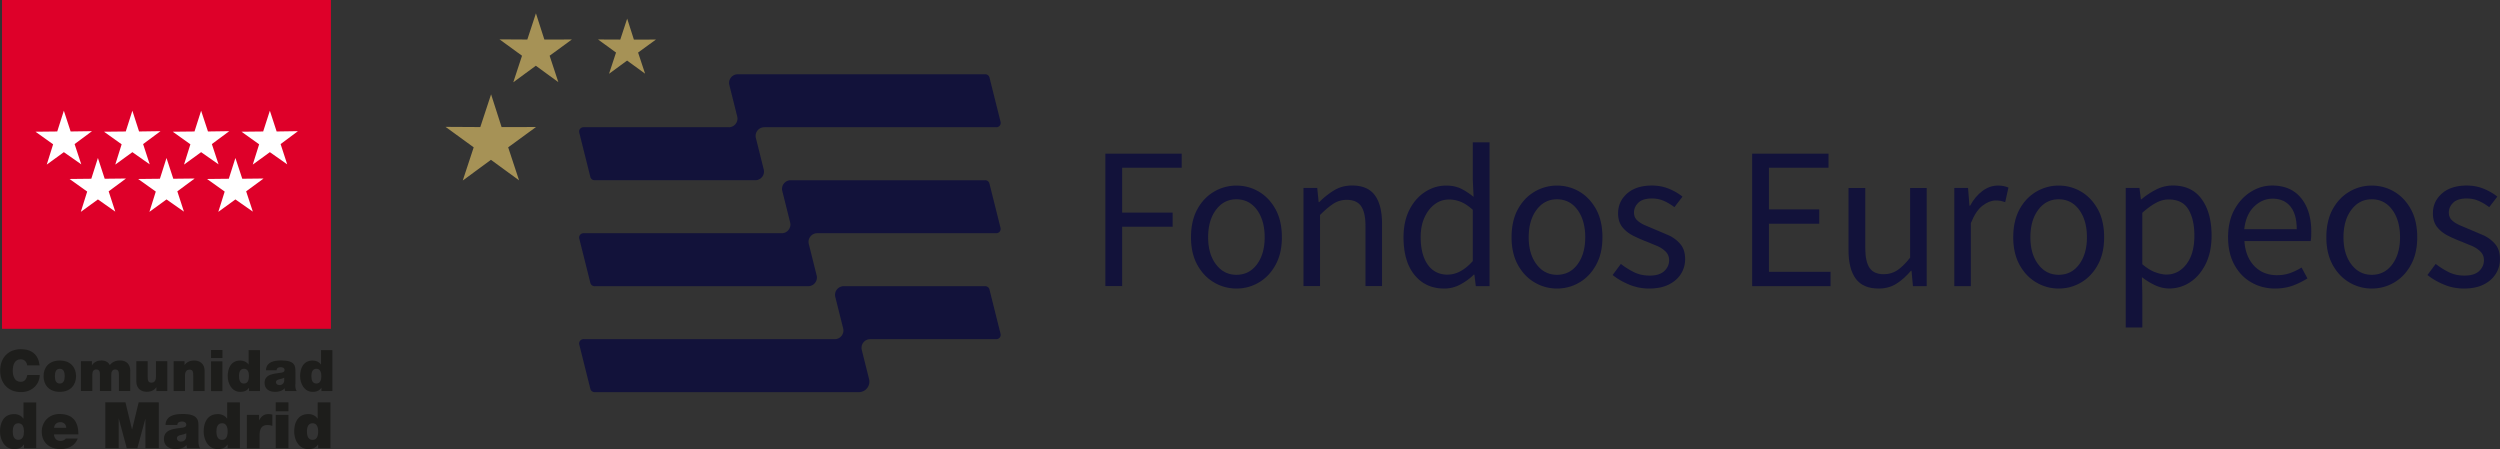 <svg xmlns="http://www.w3.org/2000/svg" width="707" height="127" xmlns:v="https://vecta.io/nano"><rect width="100%" height="100%" fill="#333333" stroke="none"/><g fill="#12123a"><path d="M312.597 80.91V43.448h21.589v3.996h-16.842v12.675h14.278v3.996h-14.278v16.788h-4.738z"/><use href="#B"/><path d="M368.629 80.91V53.152h3.886l.399 3.996h.172c1.329-1.329 2.745-2.447 4.222-3.339 1.486-.891 3.182-1.345 5.082-1.345 2.932 0 5.075.923 6.427 2.768s2.025 4.543 2.025 8.077v17.585h-4.684v-16.96c0-2.588-.422-4.473-1.259-5.653s-2.174-1.767-3.996-1.767c-1.407 0-2.674.36-3.8 1.087s-2.393 1.791-3.8 3.198v20.103h-4.684l.008.008zm39.768.688c-3.464 0-6.248-1.267-8.335-3.8-2.096-2.533-3.143-6.099-3.143-10.704 0-3.01.563-5.606 1.681-7.796 1.126-2.189 2.604-3.87 4.457-5.051 1.845-1.181 3.816-1.767 5.911-1.767 1.603 0 2.987.289 4.168.86s2.377 1.353 3.597 2.338l-.227-4.738V40.258h4.738v40.66h-3.886l-.399-3.253h-.172c-1.063 1.063-2.322 1.986-3.769 2.768a9.58 9.58 0 0 1-4.629 1.173l.008-.008zm1.024-3.941c2.44 0 4.801-1.275 7.084-3.824V59.329c-1.181-1.063-2.314-1.814-3.401-2.252a8.85 8.85 0 0 0-3.339-.657c-1.486 0-2.831.446-4.027 1.345-1.196.891-2.158 2.135-2.885 3.714s-1.087 3.433-1.087 5.567c0 3.315.665 5.911 2.002 7.796 1.329 1.884 3.214 2.831 5.653 2.831v-.016z"/><use href="#B" x="90.655"/><use href="#C"/><path d="M495.511 80.91V43.448H517.1v3.996h-16.842v11.768h14.223v4.058h-14.223v13.59h17.421v4.058h-22.16zm35.757.688c-2.932 0-5.082-.923-6.451-2.768s-2.056-4.543-2.056-8.077V53.168h4.738v16.96c0 2.588.407 4.473 1.228 5.653s2.142 1.767 3.972 1.767c1.447 0 2.729-.368 3.855-1.11s2.33-1.931 3.628-3.566V53.168h4.684v27.758h-3.886l-.399-4.34h-.172c-1.298 1.525-2.666 2.745-4.113 3.652-1.447.915-3.12 1.368-5.028 1.368v-.008zm21.409-.688V53.152h3.886l.399 5.028h.172c.954-1.751 2.111-3.143 3.487-4.168 1.368-1.024 2.838-1.54 4.394-1.54 1.103 0 2.096.188 2.971.571l-.915 4.113-1.259-.344c-.383-.078-.86-.117-1.431-.117-1.181 0-2.408.477-3.683 1.431s-2.393 2.612-3.339 4.965v17.82h-4.684z"/><use href="#B" x="232.534"/><path d="M601.155 92.615V53.152h3.886l.399 3.198h.172c1.259-1.063 2.635-1.978 4.144-2.745 1.501-.758 3.073-1.142 4.715-1.142 3.581 0 6.302 1.282 8.163 3.855 1.869 2.573 2.799 6.005 2.799 10.306 0 3.12-.563 5.81-1.681 8.054-1.126 2.244-2.588 3.957-4.394 5.137a10.59 10.59 0 0 1-5.911 1.767c-1.298 0-2.58-.289-3.855-.86s-2.565-1.353-3.855-2.338l.117 4.856v9.367h-4.684l-.016.008zm11.479-14.966c2.283 0 4.175-.977 5.685-2.94 1.501-1.963 2.252-4.652 2.252-8.077 0-3.042-.563-5.513-1.681-7.397-1.126-1.884-2.995-2.831-5.622-2.831-1.181 0-2.369.321-3.566.97s-2.486 1.579-3.855 2.799v14.559c1.259 1.063 2.471 1.822 3.652 2.252 1.181.438 2.228.657 3.143.657l-.008.008zm30.768 3.949c-2.479 0-4.723-.579-6.74-1.744-2.017-1.157-3.62-2.831-4.793-4.996-1.181-2.174-1.767-4.762-1.767-7.764s.602-5.653 1.798-7.827 2.752-3.847 4.652-5.028 3.902-1.767 5.997-1.767c3.542 0 6.271 1.181 8.194 3.542s2.885 5.52 2.885 9.477l-.031 1.454a7.29 7.29 0 0 1-.141 1.228h-18.735c.188 2.932 1.11 5.27 2.768 7.022s3.816 2.627 6.482 2.627c1.329 0 2.557-.203 3.683-.602a16.21 16.21 0 0 0 3.229-1.572l1.658 3.081c-1.181.758-2.526 1.431-4.027 2.002s-3.206.86-5.114.86v.008zm-8.734-16.788h14.849c0-2.815-.602-4.957-1.798-6.427-1.196-1.462-2.885-2.197-5.051-2.197-1.939 0-3.683.751-5.223 2.252s-2.463 3.628-2.768 6.365l-.008.008z"/><use href="#B" x="321.078"/><use href="#C" x="230.431"/><path d="M281.781 35.981h-65.642a2.45 2.45 0 0 0-2.377 3.042l2.221 8.898a2.45 2.45 0 0 1-2.377 3.042h-45.468c-.563 0-1.056-.383-1.189-.923l-3.135-12.534c-.195-.774.391-1.525 1.189-1.525h41.105c1.595 0 2.76-1.501 2.377-3.042l-2.228-8.898A2.45 2.45 0 0 1 208.633 21h70.005a1.22 1.22 0 0 1 1.189.93l3.135 12.534c.195.774-.391 1.525-1.189 1.525l.008-.008zm-.023 29.971h-50.653a2.45 2.45 0 0 0-2.377 3.042l2.221 8.898a2.45 2.45 0 0 1-2.377 3.042h-60.427c-.563 0-1.056-.383-1.189-.923l-3.135-12.534c-.195-.774.391-1.525 1.189-1.525h56.071c1.595 0 2.76-1.501 2.377-3.042l-2.228-8.898a2.45 2.45 0 0 1 2.377-3.042h55.016a1.22 1.22 0 0 1 1.189.93l3.135 12.534c.195.774-.391 1.525-1.189 1.525v-.008zm0 29.963h-35.671a2.45 2.45 0 0 0-2.377 3.042l2.064 8.249c.469 1.877-.954 3.691-2.885 3.691h-74.743c-.563 0-1.056-.383-1.189-.923l-3.135-12.534c-.195-.774.391-1.525 1.189-1.525h71.061c1.595 0 2.76-1.501 2.377-3.042l-2.228-8.898a2.45 2.45 0 0 1 2.377-3.042h40.034a1.22 1.22 0 0 1 1.189.93l3.135 12.534c.195.774-.391 1.525-1.189 1.525l-.008-.008z"/></g><path d="M126 35.879l7.96 5.786-3.089 9.383 7.968-5.849 7.952 5.802-3.081-9.336 7.874-5.747-9.735.023-2.971-9.266-3.049 9.258zm15.263-24.747l6.365 4.629-2.471 7.506 6.373-4.676 6.365 4.637-2.463-7.467 6.294-4.598-7.78.023-2.385-7.42-2.432 7.413zm27.86.031l5.09 3.698-1.978 6.005 5.106-3.738 5.09 3.706-1.978-5.974 5.043-3.675-6.232.016-1.9-5.935-1.947 5.927z" fill="#a69256"/><path fill="#de0029" d="M.572 0h93.01v92.985H.572z"/><path d="M18.057 31.31l-1.869 5.871-6.158.066 4.993 3.562-1.803 5.739 4.839-3.518 4.927 3.452-1.891-5.739 4.927-3.65-6.048.088zm19.376 0l-1.869 5.871-6.158.066 4.993 3.562-1.803 5.739 4.839-3.518 4.905 3.452-1.869-5.739 4.927-3.65-6.07.088zm19.442 0l-1.869 5.871-6.158.066 4.993 3.562-1.803 5.739 4.839-3.518 4.927 3.452-1.891-5.739 4.927-3.65-6.026.088zm-9.787 13.368l-1.869 5.871-6.158.066 4.993 3.562-1.803 5.739 4.839-3.518 4.927 3.452-1.869-5.739 4.905-3.628-6.048.066zm-19.398 0l-1.869 5.871-6.158.066 4.993 3.562-1.803 5.739 4.839-3.518 4.905 3.452-1.869-5.739 4.905-3.628-6.026.066zm38.884 0l-1.869 5.871-6.158.066 4.993 3.562-1.803 5.739 4.839-3.518 4.927 3.452-1.891-5.739 4.927-3.628-6.026.066zm9.743-13.368l-1.891 5.871-6.136.066 4.993 3.562-1.803 5.739 4.839-3.518 4.905 3.452-1.869-5.739 4.905-3.65-6.026.088z" fill="#fff"/><g fill="#1d1d1b"><path d="M7.698 103.319c-.066-.418-.396-1.715-1.869-1.715-1.672 0-2.221 1.627-2.221 3.188s.528 3.188 2.221 3.188c1.21 0 1.672-.836 1.891-1.935h3.519c0 2.331-1.891 4.837-5.3 4.837-3.761 0-5.894-2.639-5.894-6.069 0-3.65 2.309-6.069 5.894-6.069 3.189.022 4.949 1.693 5.256 4.595H7.698v-.022zm9.215 7.498c-3.167 0-4.597-2.089-4.597-4.441s1.43-4.419 4.597-4.419 4.597 2.089 4.597 4.419-1.43 4.441-4.597 4.441m0-6.53c-1.21 0-1.386 1.187-1.386 2.089s.154 2.089 1.386 2.089c1.21 0 1.386-1.209 1.386-2.089 0-.901-.176-2.089-1.386-2.089m5.982-2.133h3.101v1.121h.022c.66-.967 1.584-1.341 2.771-1.341.902 0 1.891.462 2.265 1.319.132-.088.77-1.319 2.881-1.319 2.155 0 2.903 1.495 2.903 2.858v5.783h-3.211v-4.573c0-.792-.088-1.517-1.056-1.517-.814 0-1.1.638-1.1 1.517v4.573H28.26v-4.573c0-.792-.088-1.517-1.056-1.517-.814 0-1.1.638-1.1 1.517v4.573h-3.211v-8.421h0zm24.435 8.443h-3.101v-1.077h-.022c-.594.836-1.452 1.275-2.749 1.275-1.518 0-2.903-.923-2.903-2.858v-5.783h3.211v4.419c0 .967.11 1.649 1.056 1.649.55 0 1.276-.286 1.276-1.627v-4.441h3.211v8.443h.022zm1.759-8.443h3.101v1.077h.022c.594-.836 1.474-1.275 2.749-1.275 1.518 0 2.903.923 2.903 2.858v5.783h-3.211v-4.419c0-.967-.11-1.649-1.056-1.649-.55 0-1.276.286-1.276 1.627v4.441H49.11v-8.443h-.022zm13.812-.901H59.69v-2.265h3.211v2.265zm-3.211.923h3.211v8.443H59.69v-8.443zm13.834 8.421h-3.101v-.923h-.022c-.418.528-.902 1.143-2.463 1.143-2.397 0-3.541-2.353-3.541-4.463 0-1.979.77-4.398 3.585-4.398.968 0 1.825.418 2.309 1.143h.022v-4.09h3.211v11.587zm-4.531-6.31c-1.144 0-1.408 1.077-1.408 2.089s.264 2.089 1.408 2.089 1.408-1.099 1.408-2.089c.022-.989-.242-2.089-1.408-2.089m14.516 4.419c0 .638.022 1.341.396 1.891h-3.277c-.088-.22-.132-.572-.11-.792h-.022c-.682.77-1.672 1.011-2.705 1.011-1.628 0-2.969-.77-2.969-2.551 0-2.66 3.123-2.573 4.773-2.88.44-.088.88-.22.88-.748 0-.572-.528-.792-1.056-.792-.99 0-1.188.506-1.21.858h-2.991c.088-2.375 2.331-2.77 4.333-2.77 4.025 0 4.003 1.671 4.003 3.298v3.474h-.044zm-3.101-1.891c-.396.198-.836.308-1.276.418-.726.154-1.1.352-1.1.901 0 .396.418.77 1.012.77.726 0 1.298-.44 1.342-1.319v-.77h.022zM94 110.597h-3.101v-.923h-.022c-.418.528-.902 1.143-2.463 1.143-2.397 0-3.541-2.353-3.541-4.463 0-1.979.77-4.398 3.585-4.398.968 0 1.825.418 2.309 1.143h.022v-4.09H94v11.587zm-4.531-6.31c-1.144 0-1.408 1.077-1.408 2.089s.264 2.089 1.408 2.089 1.408-1.099 1.408-2.089-.264-2.089-1.408-2.089m-79.22 22.471H6.774v-1.033H6.73c-.462.594-.99 1.275-2.771 1.275C1.276 127 0 124.361 0 122.009c0-2.221.858-4.903 4.025-4.903 1.078 0 2.045.484 2.573 1.275h.044v-4.573h3.607v12.951zM5.19 119.7c-1.298 0-1.584 1.209-1.584 2.331s.286 2.353 1.584 2.353 1.584-1.209 1.584-2.353c0-1.099-.286-2.331-1.584-2.331"/><path d="M15.263 122.844c.088 1.077.704 1.847 1.825 1.847.594 0 1.21-.22 1.518-.682h3.365c-.726 2.045-2.705 2.99-4.861 2.99-3.013 0-5.3-1.781-5.3-4.925 0-2.748 2.001-4.991 4.993-4.991 3.739 0 5.366 2.089 5.366 5.761h-6.906zm3.453-1.869c0-.88-.66-1.583-1.584-1.583-1.078 0-1.693.572-1.847 1.583h3.431zm11.063-7.19h5.696l1.847 7.63h.044l1.847-7.63h5.696v12.973h-3.783v-8.333h-.022l-2.265 8.333h-2.991l-2.243-8.333h-.044v8.333h-3.783zm26.348 10.862c0 .704.044 1.517.44 2.111h-3.673c-.088-.264-.154-.638-.132-.88h-.044c-.77.88-1.869 1.121-3.035 1.121-1.825 0-3.321-.88-3.321-2.858 0-2.99 3.497-2.88 5.322-3.21.484-.088.99-.242.99-.836 0-.638-.594-.88-1.188-.88-1.1 0-1.32.572-1.342.967h-3.343c.11-2.66 2.617-3.1 4.861-3.1 4.509 0 4.465 1.869 4.465 3.694v3.87zm-3.453-2.111c-.44.22-.924.352-1.43.462-.792.176-1.21.374-1.21 1.011 0 .44.462.88 1.122.88.814 0 1.452-.484 1.518-1.473v-.88zm15.176 4.222h-3.475v-1.033h-.044c-.462.594-.99 1.275-2.771 1.275-2.683 0-3.959-2.639-3.959-4.991 0-2.221.858-4.903 4.025-4.903 1.078 0 2.045.484 2.573 1.275h.044v-4.573h3.607v12.951h0zm-5.058-7.058c-1.298 0-1.584 1.209-1.584 2.331s.286 2.353 1.584 2.353 1.584-1.209 1.584-2.353c0-1.099-.286-2.331-1.584-2.331m7.015-2.375h3.453v1.517h.044c.572-1.121 1.342-1.737 2.661-1.737a3.41 3.41 0 0 1 1.056.154v3.188c-.374-.132-.682-.242-1.43-.242-1.408 0-2.177.836-2.177 2.858v3.738h-3.607v-9.477h0zm11.767-1.011h-3.607v-2.529h3.607v2.529zm-3.607 1.011h3.607v9.433h-3.607v-9.433zm15.483 9.433h-3.475v-1.033h-.044c-.462.594-.99 1.275-2.771 1.275-2.683 0-3.959-2.639-3.959-4.991 0-2.221.858-4.903 4.025-4.903 1.078 0 2.045.484 2.573 1.275h.044v-4.573h3.607v12.951h0zm-5.058-7.058c-1.298 0-1.584 1.209-1.584 2.331s.286 2.353 1.584 2.353 1.584-1.209 1.584-2.353c0-1.099-.308-2.331-1.584-2.331"/></g><defs ><path id="B" d="M349.66 81.598a12.34 12.34 0 0 1-6.31-1.712c-1.963-1.142-3.542-2.799-4.738-4.965-1.196-2.174-1.798-4.778-1.798-7.827s.602-5.771 1.798-7.936c1.196-2.174 2.776-3.824 4.738-4.965a12.34 12.34 0 0 1 6.31-1.712c2.244 0 4.394.571 6.341 1.712 1.939 1.142 3.511 2.799 4.715 4.965 1.196 2.174 1.798 4.817 1.798 7.936s-.602 5.653-1.798 7.827-2.768 3.824-4.715 4.965c-1.939 1.142-4.058 1.712-6.341 1.712zm0-3.886c2.4 0 4.332-.977 5.794-2.94s2.197-4.519 2.197-7.678-.735-5.786-2.197-7.764-3.401-2.971-5.794-2.971-4.285.993-5.771 2.971-2.228 4.566-2.228 7.764.743 5.724 2.228 7.678c1.486 1.963 3.409 2.94 5.771 2.94h0z"/><path id="C" d="M466.384 81.598c-1.978 0-3.863-.368-5.653-1.11s-3.354-1.65-4.684-2.713l2.338-3.143a20.99 20.99 0 0 0 3.769 2.369c1.29.626 2.76.938 4.394.938 1.83 0 3.198-.43 4.113-1.282.915-.86 1.368-1.877 1.368-3.057 0-.954-.313-1.751-.938-2.4s-1.431-1.189-2.4-1.626l-2.995-1.228c-1.298-.493-2.573-1.056-3.824-1.681-1.259-.626-2.283-1.447-3.081-2.455s-1.196-2.291-1.196-3.855c0-2.244.844-4.121 2.541-5.622s4.043-2.26 7.053-2.26c1.712 0 3.315.305 4.793.915 1.486.61 2.76 1.353 3.824 2.228l-2.283 2.971c-.954-.719-1.939-1.314-2.971-1.767-1.024-.454-2.15-.688-3.37-.688-1.751 0-3.034.399-3.855 1.196s-1.228 1.736-1.228 2.799c0 .876.289 1.587.86 2.142s1.314 1.024 2.228 1.431l2.917 1.228 3.941 1.681c1.29.626 2.369 1.47 3.229 2.51.86 1.048 1.282 2.447 1.282 4.199a7.64 7.64 0 0 1-1.173 4.113c-.782 1.259-1.924 2.268-3.425 3.026s-3.362 1.142-5.567 1.142h-.008z"/></defs></svg>